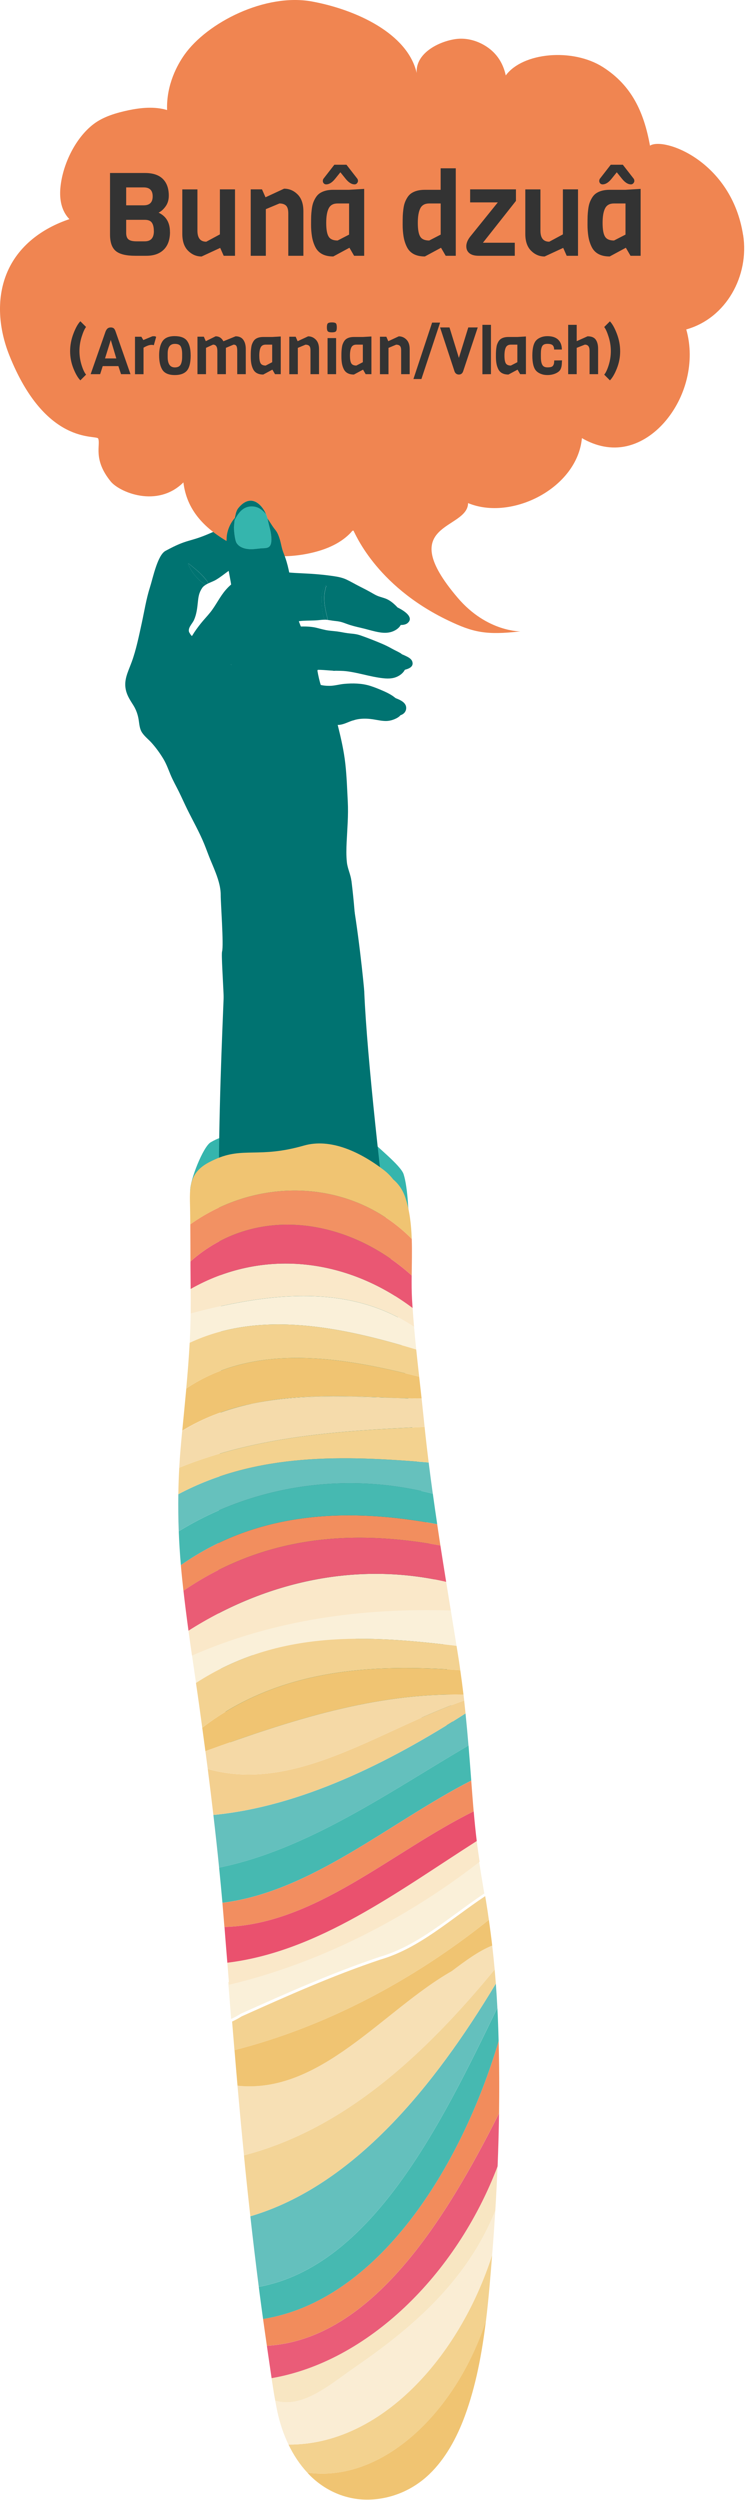 <svg width="123" height="412" viewBox="0 0 123 412" fill="none" xmlns="http://www.w3.org/2000/svg">
<path d="M31.857 198.612C43.752 190.132 57.106 192.224 67.481 202.711C67.396 200.28 67.266 195.746 66.548 193.513C66.084 192.054 62.053 188.939 60.758 187.503C56.546 182.827 53.329 180.622 49.168 183.466C40.693 189.244 39.444 185.473 34.723 188.26C33.502 188.978 31.325 194.457 31.365 196.204C31.382 197.125 31.851 197.691 31.857 198.612Z" fill="#35B5AD"/>
<path d="M60.069 163.542C60.035 162.683 59.017 152.597 57.847 146.74C49.711 148.374 36.724 149.793 36.9 150.279C38.031 153.372 35.368 179.005 36.272 208.551C36.968 231.206 35.334 257.648 36.323 274.032C36.736 280.896 38.426 289.681 38.426 289.687C38.426 289.687 41.649 289.037 47.382 286.826C51.859 285.102 58.107 286.448 58.141 286.465C59.865 287.324 71.947 279.33 74.027 285.125C76.832 292.927 69.742 247.364 69.731 247.336C69.358 246.097 60.979 185.117 60.063 163.542" fill="#007371"/>
<path d="M64.721 99.769L64.699 99.741C64.631 99.667 64.495 99.707 64.495 99.814C64.49 99.956 64.501 99.973 64.614 100.057L64.631 100.069C64.716 100.272 64.71 100.527 64.738 100.725C64.778 101.007 64.829 101.284 64.88 101.567C64.942 101.872 64.953 102.409 65.179 102.658C65.598 103.105 66.695 103.077 67.153 102.726C68.662 101.556 65.688 100.074 64.721 99.775" fill="#007371"/>
<path d="M68.001 109.086C67.876 108.64 67.469 108.391 67.079 108.193C66.525 107.91 65.948 107.684 65.355 107.498C65.264 107.469 65.202 107.543 65.202 107.616L65.174 107.639C64.97 107.854 65.253 108.402 65.315 108.611C65.457 109.109 65.57 109.646 65.818 110.104C66.022 110.477 66.186 110.517 66.587 110.421C67.232 110.268 68.244 109.963 67.995 109.086" fill="#007371"/>
<path d="M66.876 116.21C66.587 115.582 65.784 115.271 65.168 115.028L65.117 115.006L65.083 114.994H64.965C64.902 114.983 64.846 115.04 64.84 115.102C64.789 115.922 64.908 116.905 65.389 117.606C65.683 118.03 66.124 117.912 66.508 117.623C66.938 117.301 67.096 116.696 66.876 116.21Z" fill="#007371"/>
<path d="M52.006 85.087C51.69 84.662 51.181 84.555 50.712 84.499C50.129 84.425 49.547 84.431 48.959 84.493H48.908L48.795 84.504C48.739 84.51 48.699 84.572 48.705 84.64C48.744 85.335 48.761 86.031 48.818 86.726C48.852 87.173 48.936 87.614 49.264 87.885C49.954 88.456 51 87.874 51.571 87.269C52.086 86.726 52.515 85.776 52.012 85.098" fill="#FAEDD4"/>
<path d="M52.006 85.087C51.684 84.651 51.175 84.549 50.706 84.487C50.418 84.453 50.124 84.436 49.835 84.436C49.547 84.436 49.247 84.453 48.953 84.482H48.903V84.476L48.789 84.493C48.733 84.504 48.693 84.561 48.693 84.623V84.634C48.727 85.33 48.75 86.025 48.806 86.72C48.84 87.167 48.925 87.608 49.253 87.879C49.451 88.043 49.683 88.117 49.92 88.117C50.508 88.117 51.158 87.693 51.565 87.263C51.916 86.89 52.233 86.325 52.233 85.788C52.233 85.539 52.165 85.296 52.006 85.081V85.087C52.165 85.301 52.233 85.539 52.233 85.782C52.233 86.313 51.922 86.879 51.571 87.246C51.164 87.676 50.52 88.094 49.931 88.094C49.694 88.094 49.468 88.026 49.27 87.862C48.948 87.597 48.863 87.161 48.829 86.709C48.778 86.019 48.756 85.318 48.716 84.623C48.716 84.561 48.756 84.504 48.801 84.499L48.914 84.482H48.965V84.487C49.259 84.459 49.553 84.442 49.841 84.442C50.129 84.442 50.423 84.459 50.712 84.493C51.181 84.555 51.684 84.657 52.001 85.081L52.006 85.087Z" fill="#F3D294"/>
<path d="M65.954 107.594C65.519 107.345 65.049 107.141 64.608 106.893C64.077 106.593 63.529 106.322 62.969 106.084C61.821 105.598 60.657 105.14 59.48 104.727C58.921 104.529 58.389 104.456 57.796 104.405C57.179 104.354 56.58 104.224 55.975 104.122C55.353 104.015 54.731 103.987 54.11 103.902C53.454 103.811 52.821 103.614 52.182 103.461C51.006 103.178 49.852 103.235 48.648 103.291C48.117 103.314 47.596 103.342 47.076 103.478C46.562 103.608 46.07 103.811 45.59 104.032C43.452 105.021 41.513 106.305 39.619 107.696C39.28 107.944 38.918 108.159 38.596 108.436C38.37 108.628 38.098 108.888 38.059 109.199C38.008 109.601 38.342 109.957 38.585 110.24C38.941 110.664 39.246 111.122 39.512 111.608C39.619 111.806 39.715 112.015 39.874 112.185C39.998 112.315 40.145 112.422 40.286 112.529C40.563 113.083 41.293 113.134 41.92 113.134C42.452 113.134 42.989 113.112 43.498 112.965C43.989 112.823 44.459 112.609 44.917 112.377C45.889 111.879 46.828 111.28 47.896 110.997C49.066 110.686 50.299 110.613 51.492 110.449C52.758 110.274 53.996 110.517 55.263 110.539C55.885 110.551 56.495 110.545 57.112 110.618C57.734 110.692 58.35 110.811 58.96 110.941C60.119 111.19 61.267 111.495 62.437 111.676C63.382 111.823 64.41 111.947 65.321 111.585C66.101 111.28 66.853 110.624 66.938 109.753C67.017 108.945 66.666 108.001 65.948 107.588" fill="#007371"/>
<path d="M65.875 115.831C65.603 115.345 65.162 114.972 64.704 114.661C64.213 114.333 63.681 114.079 63.138 113.841C62.449 113.541 61.742 113.253 61.024 113.027C59.65 112.597 58.146 112.575 56.727 112.705C55.913 112.784 55.121 113.033 54.302 113.027C53.103 113.027 52.623 112.795 52.617 112.79L52.583 112.778L52.504 112.733C52.38 112.716 52.317 112.846 52.272 112.948C52.04 113.491 52.012 114.084 52.153 114.655C52.283 115.209 52.526 115.741 52.719 116.278C52.894 116.764 53.075 117.25 53.318 117.708C53.776 118.579 54.517 119.376 55.557 119.461C56.213 119.512 56.84 119.252 57.434 119.009C58.095 118.732 58.768 118.528 59.48 118.466C60.153 118.404 60.843 118.443 61.51 118.545C62.206 118.652 62.901 118.816 63.608 118.822C64.179 118.822 64.722 118.681 65.236 118.438C65.615 118.257 66.05 117.997 66.186 117.573C66.361 117.024 66.146 116.329 65.875 115.843" fill="#007371"/>
<path d="M57.931 145.123C57.807 144.1 57.309 143.155 57.196 142.121C57.072 140.996 57.106 139.854 57.157 138.729C57.264 136.524 57.456 134.341 57.343 132.131C57.236 130.033 57.168 127.93 56.936 125.844C56.699 123.729 56.224 121.649 55.709 119.585C55.461 118.585 55.088 117.844 54.709 116.877C54.398 116.08 53.657 115.294 53.329 114.508C53.109 113.977 53.013 113.445 52.385 113.389C51.588 113.315 51.102 113.66 50.305 113.7C49.219 113.756 48.134 113.632 47.065 113.491C46.042 113.355 45.018 113.247 43.995 113.117C42.977 112.987 41.96 112.801 41.01 112.399C40.038 111.992 39.353 111.404 38.805 110.511C38.392 109.833 37.708 109.149 37.115 108.611C36.459 108.018 35.995 107.605 35.215 107.198C34.435 106.791 33.643 106.401 32.92 105.903C32.32 105.491 31.642 105.01 31.269 104.377C30.794 103.574 31.665 102.884 31.981 102.189C32.399 101.267 32.518 100.267 32.62 99.272C32.716 98.35 32.795 97.711 33.321 96.914C33.491 96.66 33.751 96.462 34.045 96.298C33.377 96.202 32.767 95.529 32.349 95.065C31.8 94.46 31.359 93.759 31.043 93.007V92.996L31.009 92.945L31.093 92.866C31.761 93.392 32.428 93.918 33.038 94.511C33.349 94.817 33.649 95.133 33.92 95.478C34.062 95.659 34.322 95.908 34.316 96.156C34.757 95.942 35.243 95.772 35.611 95.552C37.109 94.669 38.262 93.358 39.947 92.928C40.925 92.679 41.92 92.476 42.887 92.193C43.797 91.922 44.674 91.566 45.533 91.17C46.517 90.718 47.483 90.226 48.462 89.757C49.185 89.406 49.903 89.084 50.446 88.467C51.373 87.41 51.356 85.72 50.242 84.787C49.129 83.848 47.438 83.99 46.104 84.227C44.17 84.566 42.367 85.375 40.518 85.997C38.613 86.636 36.674 86.986 34.842 87.795C31.026 89.474 31.144 88.682 27.272 90.791C25.966 91.504 25.197 95.303 24.744 96.716C24.117 98.667 23.811 100.668 23.376 102.664C22.924 104.733 22.443 107.119 21.714 109.092C21.075 110.833 20.295 112.185 20.826 113.999C21.081 114.859 21.556 115.537 22.019 116.284C22.455 116.996 22.72 117.759 22.856 118.579C22.98 119.336 22.997 120.1 23.438 120.756C23.862 121.383 24.496 121.864 24.999 122.423C25.723 123.232 26.373 124.131 26.932 125.058C27.424 125.878 27.747 126.777 28.108 127.653C28.515 128.637 29.047 129.558 29.516 130.514C29.985 131.469 30.415 132.442 30.884 133.397C31.823 135.297 32.874 137.14 33.677 139.102C34.033 139.972 34.339 140.854 34.7 141.725C35.108 142.697 35.532 143.67 35.865 144.676C36.17 145.603 36.402 146.565 36.391 147.543C36.374 148.6 36.905 155.791 36.617 156.803C36.329 157.798 37.833 173.035 36.713 182.839C36.459 185.089 44.04 172.498 46.302 172.447C47.506 172.424 48.688 172.464 49.875 172.685C50.717 172.843 51.661 173.08 52.504 172.809C52.526 172.803 61.374 172.905 57.943 145.123" fill="#007371"/>
<path d="M33.033 94.517C32.422 93.929 31.755 93.397 31.088 92.872L31.003 92.945L31.037 92.996V93.007C31.359 93.759 31.794 94.46 32.343 95.065C32.761 95.523 33.372 96.202 34.039 96.298C34.124 96.252 34.214 96.202 34.305 96.162C34.31 95.913 34.05 95.665 33.909 95.484C33.638 95.139 33.338 94.822 33.027 94.517" fill="#007371"/>
<path d="M122.519 38.726C120.619 26.543 109.448 22.529 107.169 24.004C106.174 18.475 104.161 14.093 99.418 11.063C94.415 7.869 86.171 8.632 83.39 12.431C82.949 10.368 81.88 8.802 80.309 7.739C78.788 6.71 76.928 6.19 75.158 6.433C72.365 6.817 68.487 8.756 68.702 12.024C67.198 5.489 58.666 1.582 51.486 0.253C43.724 -1.183 34.152 3.725 30.404 9.028C29.273 10.628 27.407 13.929 27.549 18.136C25.485 17.514 23.218 17.74 21.154 18.175C19.192 18.594 17.044 19.21 15.416 20.459C12.386 22.772 10.265 27.221 9.949 31.049C9.796 32.903 10.141 34.78 11.441 36.114C6.975 37.613 2.938 40.524 1.089 45.104C-0.652 49.412 -0.16 54.297 1.536 58.554C7.529 73.553 15.913 71.591 16.19 72.275C16.614 73.344 15.28 75.69 18.254 79.348C19.684 81.106 25.915 83.786 30.24 79.501C30.777 83.916 33.496 87.207 38.816 89.977C42.813 92.058 48.032 92.058 52.244 90.887C54.296 90.316 56.337 89.366 57.835 87.783C57.988 87.619 58.078 87.421 58.265 87.444C58.406 87.461 61.702 96.422 73.903 102.257C78.013 104.224 80.133 104.699 85.793 104.055C85.985 104.032 80.376 104.269 75.475 98.525C64.857 86.082 77.131 87.382 77.177 82.91C84.345 85.889 95.183 80.456 95.947 72.202C98.214 73.525 100.781 74.113 103.353 73.519C105.767 72.959 107.882 71.484 109.527 69.618C113.089 65.57 114.66 59.594 113.151 54.291C119.754 52.448 123.571 45.42 122.53 38.732" fill="#F08551"/>
<path d="M66.169 101.194C66.01 100.6 65.603 100.137 65.168 99.724C64.688 99.266 64.145 98.853 63.523 98.627C63.178 98.503 62.828 98.412 62.483 98.293C62.087 98.158 61.742 97.96 61.38 97.751C60.662 97.338 59.922 96.959 59.181 96.586C58.491 96.236 57.818 95.834 57.117 95.506C56.444 95.19 55.698 95.048 54.963 94.941C53.301 94.698 51.645 94.562 49.965 94.489C49.134 94.449 48.309 94.415 47.483 94.33C46.669 94.246 45.849 94.144 45.03 94.138C44.3 94.132 43.571 94.217 42.853 94.313C42.135 94.409 41.423 94.545 40.739 94.782C39.399 95.24 38.149 96.145 37.222 97.214C36.233 98.35 35.605 99.752 34.667 100.922C34.169 101.544 33.615 102.115 33.117 102.737C32.609 103.376 32.117 104.043 31.698 104.744C31.45 105.163 31.116 105.649 31.105 106.158C31.037 106.474 31.043 106.791 31.093 107.141C31.173 107.656 31.246 108.153 31.602 108.555C32.258 109.279 33.338 109.488 34.237 109.748C35.124 110.008 36.052 110.443 37.002 110.302C37.522 110.223 37.776 109.934 38.059 109.522C38.274 109.211 38.505 108.928 38.771 108.662C39.048 108.385 39.308 108.086 39.648 107.871C39.964 107.673 40.315 107.532 40.648 107.356C40.999 107.17 41.327 106.949 41.654 106.723C42.31 106.282 42.955 105.813 43.582 105.321C43.876 105.084 44.142 104.818 44.419 104.563C44.724 104.281 45.064 104.043 45.425 103.828C46.115 103.41 46.845 103.031 47.608 102.766C48.36 102.505 49.151 102.358 49.943 102.308C50.757 102.257 51.565 102.285 52.38 102.217C52.787 102.183 53.199 102.115 53.606 102.132H53.618C53.211 101.759 53.12 100.301 53.086 100.012C52.973 98.921 52.883 97.474 53.595 96.558C53.685 96.439 53.883 96.569 53.793 96.688L53.708 96.807V96.841C53.635 97.168 53.567 97.496 53.51 97.83C53.352 99.243 53.691 100.668 54.036 102.048L53.996 102.161C54.262 102.195 54.534 102.24 54.799 102.279C55.223 102.347 55.659 102.364 56.077 102.46C56.462 102.551 56.835 102.692 57.202 102.828C57.965 103.11 58.729 103.291 59.52 103.472C60.312 103.653 61.086 103.891 61.878 104.072C63.031 104.337 64.167 104.456 65.23 103.828C65.632 103.591 65.988 103.252 66.157 102.816C66.355 102.319 66.322 101.708 66.186 101.199" fill="#007371"/>
<path d="M54.019 102.036C53.674 100.657 53.335 99.232 53.493 97.819C53.55 97.485 53.618 97.157 53.691 96.829V96.795L53.776 96.677C53.872 96.558 53.669 96.428 53.578 96.546C52.871 97.468 52.956 98.915 53.069 100.001C53.097 100.284 53.194 101.742 53.601 102.121C53.725 102.127 53.855 102.138 53.98 102.155L54.019 102.042V102.036Z" fill="#007371"/>
<path d="M52.402 110.341C52.159 109.742 52.165 109.035 51.972 108.408C51.786 107.786 51.537 107.181 51.288 106.576C51.023 105.937 50.723 105.378 50.361 104.79C50.135 104.428 49.988 104.021 49.785 103.648C48.422 100.764 48.32 97.485 47.698 94.398C47.529 93.561 47.325 92.725 47.042 91.916C46.901 91.498 46.715 91.096 46.584 90.672C46.449 90.231 46.358 89.773 46.251 89.321C46.155 88.914 45.968 88.337 45.787 87.959C45.618 87.602 45.476 87.433 45.233 87.127C44.77 86.528 44.402 85.838 43.939 85.234C43.543 84.725 42.559 84.335 41.92 84.182C41.349 84.052 40.739 84.103 40.19 84.312C39.037 84.753 38.211 85.816 37.759 86.93C37.533 87.495 37.386 88.1 37.369 88.711C37.341 89.649 37.25 90.605 37.301 91.549C37.352 92.493 37.578 93.437 37.759 94.364C37.94 95.308 38.11 96.252 38.245 97.208C38.375 98.118 38.562 98.995 38.901 99.854C39.257 100.759 39.698 101.624 40.004 102.551C40.586 104.309 40.642 106.135 40.563 107.973C40.524 108.945 40.399 109.878 40.196 110.828C40.015 111.664 39.817 112.501 39.744 113.355C39.614 114.938 40.021 116.549 40.631 118.008C40.558 117.488 40.49 116.973 40.388 116.459C40.315 116.08 40.241 115.701 40.23 115.322C40.218 114.938 40.286 114.553 40.349 114.175C40.467 113.457 40.637 112.739 40.953 112.077C41.248 111.467 41.649 110.963 42.158 110.517C42.797 109.957 43.368 109.329 43.933 108.702C45.533 106.921 47.896 105.536 49.7 103.964C49.909 104.36 50.078 104.784 50.316 105.157C50.666 105.7 50.915 106.282 51.158 106.876C51.424 107.52 51.678 108.176 51.854 108.849C51.989 109.375 51.989 109.946 52.187 110.449C52.244 110.579 52.436 110.477 52.385 110.347" fill="#007371"/>
<path d="M55.246 118.426C55.099 117.618 54.743 116.871 54.336 116.165C53.878 115.379 53.476 114.57 53.16 113.717C52.849 112.863 52.611 111.975 52.436 111.082C52.267 110.223 52.17 109.346 51.927 108.504C51.469 106.91 50.638 105.513 49.852 104.066C48.23 101.058 48.156 97.553 47.495 94.268C47.325 93.426 47.122 92.595 46.839 91.786C46.698 91.368 46.511 90.966 46.381 90.542C46.24 90.101 46.149 89.643 46.047 89.191C45.951 88.784 45.849 88.366 45.674 87.981C45.505 87.625 45.273 87.303 45.03 86.992C44.566 86.392 44.148 85.759 43.684 85.16C43.288 84.651 42.808 84.222 42.163 84.075C41.592 83.945 40.982 83.995 40.433 84.205C39.28 84.646 38.455 85.709 38.002 86.822C37.776 87.388 37.629 87.993 37.612 88.603C37.584 89.542 37.493 90.497 37.544 91.441C37.595 92.385 37.821 93.33 37.997 94.257C38.183 95.201 38.347 96.145 38.489 97.101C38.618 98.011 38.805 98.887 39.144 99.746C39.501 100.651 39.941 101.522 40.247 102.443C40.829 104.202 40.886 106.033 40.806 107.865C40.767 108.838 40.642 109.77 40.439 110.72C40.258 111.557 40.06 112.394 39.987 113.247C39.851 114.893 40.298 116.577 40.953 118.081C41.066 118.336 41.185 118.585 41.315 118.833C41.377 119.342 41.57 119.828 41.909 120.264C42.627 121.185 43.763 121.734 44.871 122.022C46.341 122.401 47.851 122.248 49.332 122.022C50.265 121.875 51.198 121.694 52.131 121.57C52.775 121.485 53.437 121.445 54.059 121.225C54.505 121.066 54.89 120.795 55.105 120.36C55.393 119.777 55.348 119.059 55.24 118.438" fill="#007371"/>
<path d="M44.628 87.71C44.515 87.122 44.34 86.551 44.216 85.969C44.131 85.584 44.052 85.211 43.905 84.843C43.373 83.526 42.079 81.96 40.507 82.718C40.043 82.944 39.648 83.317 39.325 83.713C39.167 83.905 39.059 84.12 38.98 84.352C38.929 84.482 38.89 84.612 38.867 84.747C38.845 84.849 38.822 84.945 38.799 85.047C38.669 85.635 38.641 86.229 38.579 86.822C38.551 87.071 38.681 89.01 39.042 89.536C39.58 90.322 40.66 90.531 41.558 90.503C42.045 90.486 42.525 90.418 43.011 90.367C43.401 90.322 43.916 90.378 44.267 90.175C44.606 89.977 44.708 89.57 44.73 89.208C44.77 88.71 44.719 88.196 44.628 87.704" fill="#35B5AD"/>
<path d="M44.628 87.71H44.634C44.521 87.122 44.346 86.551 44.221 85.969C44.136 85.584 44.057 85.211 43.91 84.843C43.475 83.764 42.525 82.514 41.327 82.514C41.061 82.514 40.784 82.576 40.501 82.712C40.038 82.938 39.642 83.317 39.314 83.707C39.156 83.905 39.048 84.12 38.969 84.346C38.918 84.476 38.879 84.606 38.856 84.742C38.833 84.843 38.811 84.939 38.788 85.041C38.658 85.629 38.63 86.223 38.568 86.817V86.913C38.568 87.382 38.698 89.05 39.037 89.536C39.546 90.282 40.541 90.508 41.4 90.508C41.451 90.508 41.508 90.508 41.558 90.508C42.045 90.491 42.531 90.424 43.011 90.373C43.401 90.328 43.916 90.384 44.272 90.18C44.611 89.983 44.713 89.57 44.741 89.208C44.753 89.089 44.753 88.971 44.753 88.852C44.753 88.467 44.707 88.077 44.64 87.704H44.634H44.628C44.696 88.077 44.741 88.467 44.741 88.852C44.741 88.971 44.741 89.089 44.73 89.202C44.702 89.564 44.6 89.971 44.267 90.163C43.916 90.367 43.407 90.311 43.011 90.356C42.531 90.412 42.045 90.48 41.558 90.491C41.508 90.491 41.451 90.491 41.4 90.491C40.535 90.491 39.551 90.265 39.048 89.525C38.72 89.044 38.579 87.371 38.579 86.907V86.811C38.647 86.212 38.675 85.624 38.799 85.036C38.822 84.934 38.845 84.832 38.867 84.736C38.895 84.6 38.929 84.47 38.98 84.34C39.059 84.114 39.167 83.899 39.325 83.707C39.647 83.311 40.043 82.938 40.501 82.712C40.784 82.576 41.061 82.514 41.321 82.514C42.508 82.514 43.458 83.758 43.888 84.832C44.035 85.2 44.114 85.567 44.199 85.951C44.323 86.534 44.504 87.105 44.611 87.693H44.617L44.628 87.71Z" fill="#5FBFBB"/>
<path d="M41.394 83.458C42.486 83.413 43.221 83.978 43.843 84.713C43.283 83.43 42.022 81.994 40.501 82.723C40.038 82.944 39.642 83.323 39.319 83.718C39.161 83.91 39.054 84.125 38.975 84.357C38.924 84.487 38.884 84.617 38.862 84.753C38.839 84.855 38.816 84.951 38.794 85.053C38.748 85.267 38.715 85.482 38.686 85.697C39.263 84.572 40.004 83.515 41.4 83.453" fill="#007371"/>
<path d="M39.981 111.828C39.523 111.127 38.895 110.635 38.404 109.957C37.901 109.256 37.301 108.595 36.617 108.063C35.933 107.532 35.255 107.249 34.508 106.836C33.886 106.497 32.422 105.344 32.247 105.231C32.015 105.072 31.789 104.925 31.568 104.75C31.382 104.603 31.161 104.055 31.054 104.077C31.224 104.416 30.85 105.044 30.952 105.389C31.088 105.858 31.212 106.327 31.32 106.802C31.433 107.294 31.534 107.786 31.619 108.284C31.687 108.685 31.744 109.092 31.902 109.471C32.207 110.2 32.908 110.488 33.621 110.692C34.593 110.969 35.56 111.252 36.538 111.5C37.629 111.783 38.731 112.004 39.862 112.06L39.975 111.823L39.981 111.828Z" fill="#007371"/>
<path d="M45.154 97.349C43.509 97.694 41.836 97.87 40.151 97.87L40.004 97.898L40.049 97.988L40.077 97.999C41.722 98.163 43.758 98.474 45.199 97.451C45.25 97.417 45.199 97.338 45.148 97.349" fill="#007371"/>
<path d="M45.889 95.026C44.951 94.811 43.995 94.924 43.074 95.184C42.305 95.399 41.377 95.648 40.795 96.23C40.767 96.23 40.637 96.332 40.71 96.343C40.722 96.343 41.394 96.156 41.677 96.026C42.101 95.834 42.576 95.716 43.028 95.602C43.939 95.376 44.871 95.235 45.81 95.184L45.867 95.139C45.923 95.133 45.951 95.043 45.883 95.026" fill="#007371"/>
<path d="M54.901 110.534C54.986 110.545 55.071 110.556 55.156 110.551H55.257C55.325 110.483 55.348 110.387 55.348 110.291C55.336 109.963 55.172 109.584 55.065 109.273C54.958 108.951 54.839 108.628 54.703 108.312C54.556 107.956 54.341 107.599 54.251 107.221L54.24 107.119C54.228 107.045 54.121 107.068 54.127 107.142V107.175L54.138 107.249C54.223 107.984 54.347 108.708 54.522 109.426C54.568 109.618 54.647 110.302 54.901 110.534Z" fill="#007371"/>
<path d="M58.553 118.624L58.548 118.545C57.773 117.674 57.298 116.544 56.75 115.52C56.721 115.469 56.642 115.486 56.637 115.543C56.625 115.656 56.625 115.769 56.642 115.876V115.916C56.801 116.64 56.987 117.38 57.428 117.997C57.536 118.144 57.909 118.618 58.214 118.732C58.333 118.703 58.429 118.635 58.542 118.624" fill="#007371"/>
<path d="M39.263 107.843C38.703 107.096 38.132 106.344 37.358 105.807C37.312 105.773 37.245 105.83 37.273 105.886C37.522 106.322 37.759 106.757 37.98 107.209C38.183 107.628 38.539 108.549 38.556 108.549L38.715 108.702C38.969 108.47 39.122 108.278 39.41 108.023L39.263 107.843Z" fill="#007371"/>
<path d="M47.568 402.868C48.399 404.592 49.434 406.164 50.672 407.487C63.229 409.228 75.311 397.299 80.128 382.464C80.569 378.851 80.863 375.21 81.145 371.631C75.678 388.643 62.635 402.964 47.568 402.868Z" fill="#F3D28F"/>
<path d="M58.276 390.294C54.398 392.991 49.824 396.994 45.375 395.609C45.482 396.197 45.59 396.79 45.714 397.373C46.121 399.3 46.743 401.161 47.568 402.868C62.635 402.958 75.684 388.643 81.145 371.631C81.168 371.343 81.191 371.055 81.213 370.766C81.383 368.618 81.53 366.464 81.665 364.31C76.832 376.33 67.362 384.036 58.276 390.294Z" fill="#FAEDD4"/>
<path d="M44.775 391.922C44.962 393.155 45.154 394.393 45.375 395.614C49.824 396.999 54.398 392.997 58.276 390.3C67.362 384.047 76.826 376.335 81.665 364.316C81.818 361.879 81.937 359.448 82.039 357.005C75.158 375.08 60.492 389.231 44.775 391.922Z" fill="#F8E6C2"/>
<path d="M44.001 386.58C44.052 386.93 44.102 387.286 44.153 387.643C44.363 389.062 44.566 390.492 44.781 391.922C60.498 389.231 75.164 375.08 82.044 357.005C82.163 354.099 82.242 351.188 82.287 348.276C73.547 365.672 61.335 385.579 44.006 386.585" fill="#EA5C78"/>
<path d="M43.373 382.164C43.577 383.634 43.786 385.11 44.001 386.58C61.329 385.579 73.541 365.673 82.282 348.271C82.338 344.302 82.321 340.333 82.214 336.364C76.029 357.22 62.296 379.151 43.373 382.164Z" fill="#F28C5C"/>
<path d="M42.666 376.867C42.706 377.195 42.746 377.523 42.791 377.856C42.977 379.292 43.175 380.734 43.373 382.17C62.296 379.156 76.029 357.226 82.214 336.37C82.18 335.007 82.135 333.644 82.078 332.282C82.056 331.813 82.033 331.349 82.01 330.88C72.716 350.136 61.261 373.463 42.672 376.872" fill="#46B9B1"/>
<path d="M41.276 365.248C41.711 369.127 42.169 373 42.666 376.867C61.261 373.463 72.716 350.131 82.005 330.874C81.937 329.546 81.852 328.223 81.756 326.905C71.613 343.776 58.355 360.2 41.276 365.248Z" fill="#64C0BD"/>
<path d="M40.507 358.085C40.75 360.477 41.01 362.863 41.276 365.248C58.355 360.2 71.613 343.776 81.756 326.905C81.699 326.131 81.626 325.356 81.558 324.582C69.748 338.931 56.586 350.933 40.224 355.202C40.32 356.163 40.405 357.124 40.507 358.085Z" fill="#F3D497"/>
<path d="M39.156 343.725C39.495 347.552 39.845 351.38 40.23 355.202C56.592 350.933 69.753 338.931 81.564 324.587C81.445 323.264 81.304 321.947 81.157 320.63C78.929 321.523 76.702 323.185 74.474 324.853C63.155 331.298 52.871 345.161 39.156 343.725Z" fill="#F7E0B5"/>
<path d="M38.121 332.717C38.647 332.48 39.172 332.191 39.698 331.863C47.144 328.522 54.596 325.187 62.584 322.501C69.018 320.63 74.056 315.915 79.851 312.047C79.534 310.165 79.223 308.276 78.935 306.388C66.553 316.005 52.233 323.185 37.629 326.656C37.793 328.681 37.951 330.699 38.115 332.723" fill="#FAF0D9"/>
<path d="M37.776 327.086C52.374 323.62 66.7 316.44 79.082 306.818C78.935 305.84 78.793 304.862 78.663 303.884C78.641 303.72 78.629 303.561 78.607 303.397C65.575 311.703 52.481 321.63 37.482 323.451C37.584 324.661 37.674 325.876 37.776 327.086Z" fill="#FAE8C9"/>
<path d="M31.076 268.74C31.263 270.103 31.455 271.471 31.653 272.834C50.389 273.699 62.799 268.978 74.327 265.41C74.073 263.839 73.818 262.261 73.564 260.689C58.977 257.331 44.012 260.52 31.076 268.74Z" fill="#FAE8C9"/>
<path d="M36.125 307.785C36.318 309.718 36.504 311.652 36.674 313.585C51.373 311.748 64.173 300.367 77.702 293.436C77.555 291.508 77.408 289.574 77.25 287.646C64.207 295.301 50.751 304.805 36.131 307.779" fill="#46B9B1"/>
<path d="M31.659 272.834C31.879 274.337 32.1 275.841 32.32 277.351C45.98 268.52 60.617 269.481 75.277 271.245C74.966 269.3 74.649 267.355 74.333 265.41C59.78 264.964 45.256 266.892 31.665 272.834" fill="#FAF0D9"/>
<path d="M35.181 299.101C35.515 301.99 35.837 304.884 36.125 307.785C50.751 304.811 64.207 295.301 77.244 287.652C77.097 285.888 76.933 284.13 76.758 282.371C63.941 290.614 49.462 297.744 35.181 299.106" fill="#64C0BD"/>
<path d="M34.254 291.53C34.576 294.052 34.887 296.573 35.181 299.101C49.468 297.738 63.941 290.614 76.758 282.366C76.685 281.659 76.611 280.952 76.532 280.251C62.613 285.057 48.716 295.595 34.248 291.53" fill="#F3CF8F"/>
<path d="M32.315 277.345V277.385C32.676 279.827 33.016 282.275 33.344 284.723C46.019 274.999 61.374 274.174 75.893 275.248C75.825 274.762 75.757 274.275 75.684 273.789C75.548 272.941 75.413 272.087 75.277 271.239C60.611 269.475 45.974 268.514 32.32 277.345" fill="#F3D291"/>
<path d="M29.821 257.936C29.827 258.015 29.833 258.089 29.838 258.168C29.957 259.508 30.098 260.837 30.245 262.171C43.588 253.04 58.078 252.039 72.614 254.708C72.591 254.578 72.575 254.442 72.552 254.312C72.394 253.272 72.235 252.226 72.083 251.186C57.767 248.5 42.7 248.873 29.821 257.936Z" fill="#F28E5E"/>
<path d="M29.471 252.35C29.544 254.21 29.657 256.07 29.821 257.936C42.706 248.873 57.767 248.495 72.088 251.186C71.839 249.512 71.596 247.839 71.365 246.165C57.541 242.598 42.333 244.475 29.477 252.356" fill="#46B9B1"/>
<path d="M29.403 246.25C29.375 248.285 29.392 250.321 29.471 252.356C42.327 244.475 57.536 242.598 71.359 246.165C71.121 244.452 70.895 242.739 70.68 241.02C56.789 239.867 42.446 239.319 29.403 246.25Z" fill="#66C1BD"/>
<path d="M30.047 235.757L30.036 235.887C33.361 233.801 36.917 232.432 40.597 231.545C36.956 232.387 33.417 233.705 30.047 235.751" fill="#F5DBAB"/>
<path d="M40.903 231.477C41.072 231.437 41.242 231.403 41.417 231.364C41.248 231.398 41.072 231.443 40.903 231.477Z" fill="#F5DBAB"/>
<path d="M40.597 231.545C40.699 231.522 40.795 231.5 40.897 231.477C40.795 231.5 40.693 231.522 40.597 231.545Z" fill="#F5DBAB"/>
<path d="M65.462 230.397C57.524 230.018 49.197 229.651 41.411 231.358C49.259 229.707 57.524 230.188 65.462 230.397Z" fill="#F5DBAB"/>
<path d="M40.597 231.545C40.699 231.522 40.795 231.5 40.897 231.477C41.066 231.437 41.236 231.398 41.411 231.364C49.191 229.657 57.519 230.024 65.462 230.403C66.825 230.437 68.176 230.465 69.516 230.471C69.386 229.278 69.25 228.079 69.114 226.886C56.456 223.664 42.062 221.199 30.715 228.825C30.506 231.138 30.274 233.444 30.053 235.751C33.423 233.705 36.962 232.382 40.603 231.539" fill="#F0C472"/>
<path d="M69.521 230.584L69.51 230.471C68.17 230.465 66.819 230.437 65.456 230.403C66.825 230.465 68.181 230.533 69.521 230.589" fill="#F5DBAB"/>
<path d="M41.411 231.364C41.242 231.403 41.066 231.437 40.897 231.477C40.795 231.5 40.693 231.522 40.597 231.545C36.911 232.427 33.355 233.801 30.036 235.887C29.946 236.808 29.861 237.73 29.782 238.651C29.686 239.726 29.618 240.794 29.556 241.868C42.621 236.594 56.111 235.802 70.008 235.146C69.968 234.79 69.928 234.428 69.895 234.072C69.776 232.907 69.651 231.743 69.527 230.578C68.187 230.521 66.83 230.459 65.462 230.391C57.524 230.182 49.259 229.702 41.417 231.353" fill="#F5DBAB"/>
<path d="M31.433 216.478C31.421 217.258 31.41 218.038 31.382 218.818C31.354 219.65 31.314 220.475 31.274 221.3C42.983 215.805 56.495 218.751 68.628 222.409C68.498 221.165 68.379 219.921 68.272 218.677C57.038 211.146 43.141 213.368 31.438 216.483" fill="#FAF0D9"/>
<path d="M31.438 212.418C31.45 213.77 31.45 215.127 31.438 216.478C43.141 213.363 57.038 211.141 68.272 218.671C68.181 217.637 68.102 216.597 68.034 215.556C56.919 207.183 43.119 205.787 31.438 212.418Z" fill="#FAE8C9"/>
<path d="M67.882 210.208C57.389 200.727 42.135 198.375 31.404 207.89C31.404 208.11 31.404 208.337 31.404 208.557C31.41 209.846 31.427 211.135 31.433 212.424C43.113 205.792 56.914 207.189 68.029 215.562C67.995 215.064 67.961 214.567 67.933 214.069C67.865 212.814 67.865 211.52 67.876 210.214" fill="#EA5773"/>
<path d="M31.376 201.778C31.393 203.814 31.399 205.855 31.404 207.89C42.135 198.38 57.389 200.727 67.882 210.208C67.899 208.206 67.961 206.171 67.888 204.17C58.067 194.248 42.633 193.75 31.376 201.773" fill="#F29163"/>
<path d="M31.376 201.778C42.633 193.75 58.067 194.248 67.888 204.175C67.808 201.874 67.56 199.619 66.881 197.498C66.44 196.119 65.711 195.101 64.823 194.361C64.377 193.773 63.845 193.253 63.263 192.806C59.35 189.815 54.488 187.537 50.101 188.792C42.672 190.923 40.122 188.956 35.469 191.059C34.096 191.681 32.569 192.461 31.834 194.14C31.173 195.65 31.308 197.515 31.342 199.166C31.359 200.037 31.365 200.908 31.37 201.778" fill="#F0C472"/>
<path d="M31.274 221.295C31.139 223.811 30.935 226.321 30.709 228.825C42.056 221.199 56.45 223.658 69.114 226.886C68.945 225.394 68.786 223.901 68.628 222.403C56.495 218.751 42.989 215.799 31.274 221.295Z" fill="#F3D28F"/>
<path d="M29.403 246.25C42.446 239.319 56.789 239.867 70.68 241.02C70.437 239.07 70.211 237.108 70.008 235.152C56.111 235.802 42.621 236.594 29.556 241.874C29.477 243.333 29.426 244.797 29.403 246.256" fill="#F3D28F"/>
<path d="M30.251 262.171C30.5 264.37 30.777 266.558 31.076 268.74C44.012 260.514 58.977 257.331 73.564 260.689C73.242 258.694 72.925 256.698 72.614 254.702C58.078 252.039 43.588 253.04 30.245 262.165" fill="#EA5C75"/>
<path d="M33.344 284.729C33.519 286.018 33.694 287.307 33.864 288.59C47.953 283.496 61.793 278.996 76.419 279.262C76.261 277.922 76.085 276.588 75.893 275.253C61.38 274.174 46.019 274.999 33.349 284.729" fill="#F0C472"/>
<path d="M33.864 288.59C33.994 289.568 34.13 290.547 34.254 291.53C48.722 295.595 62.618 285.057 76.538 280.251C76.504 279.923 76.459 279.595 76.419 279.262C61.793 278.996 47.953 283.491 33.864 288.59Z" fill="#F5D9A6"/>
<path d="M37.007 317.571C51.933 317.153 64.478 305.235 78.098 298.507C77.951 296.839 77.832 295.177 77.702 293.509V293.441C64.167 300.373 51.367 311.753 36.668 313.591C36.781 314.919 36.9 316.248 37.002 317.577" fill="#F28E60"/>
<path d="M37.041 317.961C37.182 319.793 37.335 321.625 37.482 323.457C52.481 321.636 65.575 311.714 78.607 303.403C78.409 301.78 78.245 300.146 78.104 298.507C64.484 305.235 51.938 317.153 37.013 317.571C37.024 317.701 37.035 317.831 37.047 317.961" fill="#EA516E"/>
<path d="M39.845 332.299C39.319 332.627 38.794 332.915 38.268 333.153C38.398 334.724 38.528 336.29 38.658 337.862C53.42 334.102 67.978 326.515 80.603 316.384C80.456 315.36 80.309 314.343 80.139 313.32C80.094 313.042 80.049 312.76 79.998 312.483C74.197 316.344 69.16 321.059 62.731 322.936C54.748 325.616 47.297 328.958 39.845 332.299Z" fill="#F3D291"/>
<path d="M39.156 343.725C52.866 345.161 63.15 331.304 74.474 324.853C76.702 323.18 78.924 321.523 81.157 320.63C80.993 319.216 80.806 317.797 80.608 316.384C67.984 326.515 53.425 334.102 38.664 337.862C38.828 339.818 38.986 341.774 39.161 343.725" fill="#F0C472"/>
<path d="M50.672 407.487C50.876 407.708 51.074 407.934 51.288 408.137C54.013 410.744 57.423 412.021 60.854 411.936C64.41 411.846 67.961 410.455 70.782 407.758C73.394 405.259 75.299 401.822 76.656 398.13C78.466 393.195 79.461 387.863 80.122 382.464C75.299 397.305 63.223 409.228 50.666 407.487" fill="#F0C472"/>
<path d="M25.366 38.088C25.366 37.477 25.259 37.013 25.038 36.697C24.818 36.38 24.433 36.227 23.868 36.227H20.804V38.376C20.804 38.902 20.934 39.264 21.2 39.467C21.46 39.671 21.895 39.772 22.494 39.772H23.874C24.869 39.772 25.372 39.213 25.372 38.088M23.698 33.836C24.682 33.836 25.174 33.344 25.174 32.36C25.174 31.377 24.682 30.885 23.698 30.885H20.804V33.836H23.698ZM28.029 38.223C28.029 39.49 27.684 40.462 27.006 41.135C26.322 41.813 25.366 42.153 24.139 42.153H22.302C20.792 42.153 19.724 41.892 19.091 41.367C18.457 40.841 18.141 39.936 18.141 38.647V28.51H23.908C25.214 28.51 26.192 28.838 26.848 29.488C27.503 30.139 27.831 31.06 27.831 32.247C27.831 32.937 27.656 33.525 27.305 34.011C26.955 34.498 26.57 34.842 26.146 35.046C27.402 35.634 28.023 36.697 28.023 38.229" fill="#333333"/>
<path d="M38.743 42.153H36.883L36.306 40.852L33.242 42.271C32.388 42.271 31.642 41.955 31.009 41.321C30.375 40.688 30.059 39.767 30.059 38.551V31.213H32.552V38.014C32.552 39.23 33.038 39.834 34.011 39.834L36.255 38.625V31.207H38.748V42.153H38.743Z" fill="#333333"/>
<path d="M50.028 42.153H47.534V35.159C47.534 34.531 47.404 34.107 47.15 33.876C46.895 33.644 46.539 33.531 46.076 33.531L43.831 34.469V42.153H41.338V31.207H43.198L43.775 32.513L46.839 31.094C47.693 31.094 48.439 31.411 49.072 32.044C49.705 32.677 50.022 33.599 50.022 34.814V42.153H50.028Z" fill="#333333"/>
<path d="M57.558 38.664V33.531H55.664C54.963 33.531 54.471 33.796 54.2 34.334C53.923 34.871 53.787 35.673 53.787 36.736C53.787 37.799 53.917 38.557 54.183 38.986C54.443 39.422 54.941 39.637 55.67 39.637L57.564 38.659L57.558 38.664ZM56.122 28.392L55.257 29.466C54.76 30.082 54.268 30.387 53.782 30.387C53.618 30.387 53.482 30.331 53.38 30.218C53.278 30.105 53.227 29.974 53.227 29.833C53.227 29.692 53.261 29.573 53.324 29.466L55.127 27.148H57.123L58.926 29.466C58.989 29.567 59.023 29.686 59.023 29.822C59.023 29.958 58.966 30.082 58.859 30.206C58.751 30.325 58.621 30.387 58.463 30.387C57.977 30.387 57.485 30.082 56.987 29.466L56.122 28.392ZM60.051 42.153H58.384L57.615 40.83L54.952 42.266C53.471 42.266 52.476 41.728 51.961 40.654C51.707 40.129 51.531 39.563 51.435 38.958C51.339 38.353 51.288 37.72 51.288 37.059C51.288 36.397 51.294 35.916 51.305 35.6C51.317 35.289 51.35 34.922 51.401 34.509C51.452 34.096 51.526 33.745 51.622 33.463C51.718 33.18 51.854 32.892 52.035 32.592C52.215 32.292 52.43 32.055 52.685 31.874C53.261 31.478 54.008 31.28 54.929 31.28H57.553L60.046 31.128V42.147L60.051 42.153Z" fill="#333333"/>
<path d="M72.659 38.664V33.531H70.765C70.064 33.531 69.572 33.797 69.301 34.334C69.024 34.871 68.888 35.673 68.888 36.736C68.888 37.799 69.018 38.557 69.284 38.986C69.544 39.422 70.042 39.637 70.771 39.637L72.665 38.659L72.659 38.664ZM75.153 42.153H73.485L72.716 40.83L70.053 42.266C68.572 42.266 67.576 41.729 67.062 40.654C66.808 40.129 66.632 39.563 66.536 38.958C66.44 38.353 66.389 37.72 66.389 37.059C66.389 36.397 66.395 35.917 66.406 35.6C66.418 35.289 66.451 34.922 66.502 34.509C66.553 34.096 66.627 33.746 66.723 33.463C66.819 33.18 66.955 32.892 67.136 32.592C67.317 32.293 67.531 32.055 67.786 31.874C68.362 31.478 69.109 31.281 70.03 31.281H72.653V27.736H75.147V42.147L75.153 42.153Z" fill="#333333"/>
<path d="M84.871 42.153H78.912C78.262 42.153 77.759 42.017 77.408 41.74C77.058 41.463 76.883 41.078 76.883 40.581C76.883 40.083 77.092 39.557 77.516 39.009L82.078 33.355H77.516V31.207H85.069V33.107L79.625 40.004H84.877V42.153H84.871Z" fill="#333333"/>
<path d="M95.297 42.153H93.436L92.86 40.852L89.796 42.271C88.942 42.271 88.196 41.955 87.562 41.321C86.929 40.688 86.612 39.767 86.612 38.551V31.213H89.106V38.014C89.106 39.23 89.592 39.834 90.564 39.834L92.809 38.625V31.207H95.302V42.153H95.297Z" fill="#333333"/>
<path d="M103.132 38.664V33.531H101.233C100.532 33.531 100.04 33.796 99.769 34.334C99.492 34.871 99.356 35.673 99.356 36.736C99.356 37.799 99.486 38.557 99.751 38.986C100.012 39.422 100.509 39.637 101.238 39.637L103.138 38.659L103.132 38.664ZM101.696 28.392L100.831 29.466C100.334 30.082 99.842 30.387 99.356 30.387C99.192 30.387 99.056 30.331 98.954 30.218C98.853 30.105 98.802 29.974 98.802 29.833C98.802 29.692 98.836 29.573 98.898 29.466L100.701 27.148H102.691L104.495 29.466C104.557 29.567 104.591 29.686 104.591 29.822C104.591 29.958 104.535 30.082 104.427 30.206C104.32 30.325 104.19 30.387 104.031 30.387C103.545 30.387 103.053 30.082 102.556 29.466L101.691 28.392H101.696ZM105.626 42.153H103.958L103.189 40.83L100.526 42.266C99.045 42.266 98.05 41.728 97.535 40.654C97.281 40.129 97.106 39.563 97.01 38.958C96.913 38.353 96.868 37.72 96.868 37.059C96.868 36.397 96.874 35.916 96.885 35.6C96.896 35.289 96.93 34.922 96.981 34.509C97.032 34.096 97.106 33.745 97.202 33.463C97.298 33.18 97.433 32.892 97.614 32.592C97.795 32.292 98.01 32.055 98.265 31.874C98.841 31.478 99.588 31.28 100.509 31.28H103.132L105.626 31.128V42.147V42.153Z" fill="#333333"/>
<path d="M14.189 61.742L13.25 62.681C12.838 62.263 12.453 61.601 12.097 60.702C11.741 59.803 11.56 58.865 11.56 57.887C11.56 56.909 11.741 55.947 12.103 54.992C12.465 54.042 12.843 53.358 13.25 52.945L14.189 53.884C13.946 54.195 13.703 54.738 13.46 55.512C13.216 56.287 13.098 57.067 13.098 57.853C13.098 58.639 13.216 59.408 13.448 60.154C13.68 60.9 13.929 61.432 14.189 61.731V61.742Z" fill="#333333"/>
<path d="M21.522 61.663H19.956L19.52 60.335H16.937L16.513 61.663H14.947L17.412 54.613C17.519 54.37 17.638 54.2 17.773 54.104C17.909 54.008 18.073 53.963 18.265 53.963C18.457 53.963 18.616 54.008 18.735 54.093C18.853 54.178 18.961 54.353 19.051 54.613L21.516 61.663H21.522ZM19.175 59.068L18.265 56.021L17.316 59.068H19.175Z" fill="#333333"/>
<path d="M25.751 55.512L25.361 56.897C25.253 56.852 25.129 56.835 24.993 56.835C24.631 56.835 24.19 56.988 23.665 57.299V61.669H22.257V55.495H23.308L23.631 56.038L25.123 55.422C25.197 55.416 25.293 55.41 25.417 55.41C25.542 55.41 25.649 55.444 25.751 55.518V55.512Z" fill="#333333"/>
<path d="M31.438 58.548C31.438 59.882 31.184 60.776 30.681 61.228C30.257 61.618 29.64 61.81 28.832 61.81C27.803 61.81 27.108 61.505 26.746 60.9C26.407 60.346 26.237 59.56 26.237 58.542C26.237 57.593 26.407 56.846 26.746 56.304C27.119 55.699 27.803 55.393 28.792 55.393C29.782 55.393 30.471 55.659 30.856 56.191C31.24 56.722 31.433 57.502 31.433 58.542L31.438 58.548ZM30.031 58.876V58.316C30.031 57.785 29.951 57.378 29.799 57.095C29.646 56.812 29.324 56.671 28.832 56.671C28.041 56.671 27.645 57.203 27.645 58.271V58.831C27.645 59.979 28.041 60.55 28.832 60.55C29.346 60.55 29.68 60.357 29.838 59.979C29.968 59.673 30.031 59.306 30.031 58.876Z" fill="#333333"/>
<path d="M40.524 61.663H39.116V57.825C39.116 57.44 39.071 57.174 38.98 57.022C38.89 56.869 38.731 56.795 38.511 56.795L37.245 57.327V61.663H35.837V57.825C35.837 57.14 35.599 56.795 35.124 56.795L33.965 57.327V61.663H32.558V55.489H33.609L33.932 56.224L35.554 55.422C36.12 55.422 36.544 55.693 36.832 56.242L38.845 55.422C39.404 55.422 39.828 55.608 40.105 55.987C40.382 56.366 40.524 56.875 40.524 57.519V61.663Z" fill="#333333"/>
<path d="M46.285 61.663H45.341L44.911 60.917L43.407 61.726C42.57 61.726 42.011 61.42 41.722 60.815C41.575 60.521 41.479 60.199 41.423 59.86C41.366 59.515 41.344 59.159 41.344 58.791C41.344 58.424 41.344 58.147 41.355 57.971C41.366 57.796 41.377 57.587 41.411 57.355C41.44 57.123 41.479 56.926 41.536 56.767C41.592 56.609 41.666 56.445 41.768 56.275C41.869 56.106 41.994 55.97 42.135 55.868C42.457 55.642 42.881 55.535 43.401 55.535H44.883L46.291 55.45V61.669L46.285 61.663ZM44.877 59.696V56.796H43.809C43.413 56.796 43.136 56.948 42.983 57.248C42.831 57.553 42.751 58.005 42.751 58.605C42.751 59.204 42.825 59.628 42.972 59.877C43.119 60.12 43.401 60.244 43.809 60.244L44.877 59.69V59.696Z" fill="#333333"/>
<path d="M52.6 61.663H51.192V57.717C51.192 57.367 51.119 57.123 50.977 56.993C50.83 56.863 50.633 56.801 50.373 56.801L49.106 57.333V61.669H47.698V55.495H48.75L49.072 56.23L50.802 55.427C51.283 55.427 51.707 55.608 52.063 55.965C52.419 56.321 52.6 56.841 52.6 57.525V61.669V61.663Z" fill="#333333"/>
<path d="M54.72 53.132C55.059 53.132 55.28 53.183 55.382 53.29C55.483 53.398 55.534 53.612 55.534 53.952C55.534 54.291 55.483 54.506 55.376 54.613C55.269 54.721 55.054 54.772 54.714 54.772C54.375 54.772 54.16 54.715 54.053 54.608C53.951 54.5 53.895 54.28 53.895 53.946C53.895 53.612 53.946 53.398 54.053 53.29C54.155 53.188 54.381 53.132 54.72 53.132ZM55.416 61.663H54.008V55.716H55.416V61.663Z" fill="#333333"/>
<path d="M61.233 61.663H60.289L59.859 60.917L58.355 61.726C57.519 61.726 56.959 61.42 56.671 60.815C56.524 60.521 56.428 60.199 56.371 59.86C56.315 59.515 56.292 59.159 56.292 58.791C56.292 58.424 56.292 58.147 56.303 57.971C56.315 57.796 56.326 57.587 56.36 57.355C56.388 57.123 56.428 56.926 56.484 56.767C56.541 56.609 56.614 56.445 56.716 56.275C56.818 56.106 56.942 55.97 57.083 55.868C57.406 55.642 57.83 55.535 58.35 55.535H59.831L61.239 55.45V61.669L61.233 61.663ZM59.825 59.696V56.796H58.757C58.361 56.796 58.084 56.948 57.931 57.248C57.779 57.553 57.7 58.005 57.7 58.605C57.7 59.204 57.773 59.628 57.92 59.877C58.067 60.12 58.35 60.244 58.757 60.244L59.825 59.69V59.696Z" fill="#333333"/>
<path d="M67.548 61.663H66.141V57.717C66.141 57.367 66.067 57.123 65.926 56.993C65.779 56.863 65.581 56.801 65.321 56.801L64.054 57.333V61.669H62.647V55.495H63.698L64.02 56.23L65.751 55.427C66.231 55.427 66.655 55.608 67.011 55.965C67.367 56.321 67.548 56.841 67.548 57.525V61.669V61.663Z" fill="#333333"/>
<path d="M72.563 53.166L69.482 62.466H68.165L71.246 53.166H72.563Z" fill="#333333"/>
<path d="M78.771 53.963L76.351 61.228C76.221 61.562 75.989 61.726 75.661 61.726C75.333 61.726 75.079 61.562 74.949 61.228L72.557 53.963H74.112L75.661 58.983L77.21 53.963H78.776H78.771Z" fill="#333333"/>
<path d="M80.948 61.663L79.54 61.675V53.533H80.948V61.663Z" fill="#333333"/>
<path d="M86.709 61.663H85.764L85.335 60.917L83.831 61.726C82.994 61.726 82.434 61.42 82.146 60.815C81.999 60.521 81.903 60.199 81.847 59.86C81.79 59.515 81.767 59.159 81.767 58.791C81.767 58.424 81.767 58.147 81.779 57.971C81.79 57.796 81.801 57.587 81.835 57.355C81.863 57.123 81.903 56.926 81.96 56.767C82.016 56.609 82.09 56.445 82.191 56.275C82.293 56.106 82.418 55.97 82.559 55.868C82.881 55.642 83.305 55.535 83.825 55.535H85.306L86.714 55.45V61.669L86.709 61.663ZM85.301 59.696V56.796H84.232C83.837 56.796 83.559 56.948 83.407 57.248C83.254 57.553 83.175 58.005 83.175 58.605C83.175 59.204 83.249 59.628 83.396 59.877C83.543 60.12 83.825 60.244 84.232 60.244L85.301 59.69V59.696Z" fill="#333333"/>
<path d="M91.39 59.402L92.668 59.391C92.662 59.447 92.651 59.555 92.645 59.707C92.639 59.86 92.634 59.962 92.628 60.013C92.628 60.069 92.617 60.154 92.6 60.267C92.583 60.38 92.572 60.465 92.549 60.521C92.532 60.578 92.509 60.646 92.481 60.73C92.351 61.104 92 61.403 91.418 61.618C91.051 61.748 90.666 61.81 90.265 61.81C89.863 61.81 89.501 61.748 89.179 61.618C88.857 61.488 88.597 61.324 88.41 61.121C87.986 60.674 87.772 59.837 87.772 58.605C87.772 57.372 87.986 56.535 88.41 56.089C88.597 55.885 88.851 55.721 89.179 55.591C89.501 55.461 89.863 55.399 90.259 55.399C91.039 55.399 91.627 55.591 92.034 55.981C92.436 56.371 92.639 56.914 92.639 57.604H91.362C91.362 57.287 91.282 57.05 91.124 56.897C90.966 56.745 90.672 56.666 90.242 56.666C89.812 56.666 89.53 56.801 89.388 57.067C89.247 57.333 89.179 57.734 89.179 58.266V58.825C89.179 59.685 89.343 60.21 89.677 60.403C89.829 60.499 90.027 60.544 90.27 60.544C90.513 60.544 90.717 60.521 90.87 60.476C91.022 60.431 91.135 60.346 91.203 60.233C91.271 60.12 91.316 60.007 91.339 59.894C91.362 59.781 91.373 59.617 91.384 59.402H91.39Z" fill="#333333"/>
<path d="M98.615 61.663H97.207V57.791C97.207 57.129 96.947 56.796 96.427 56.796L95.087 57.327V61.663H93.68V53.533H95.087V56.224L96.874 55.422C97.507 55.422 97.959 55.603 98.219 55.965C98.48 56.326 98.615 56.83 98.615 57.48V61.663Z" fill="#333333"/>
<path d="M100.56 62.681L99.622 61.742C99.882 61.437 100.13 60.911 100.362 60.165C100.594 59.419 100.713 58.65 100.713 57.864C100.713 57.078 100.594 56.298 100.351 55.523C100.108 54.749 99.865 54.206 99.622 53.895L100.56 52.957C100.962 53.369 101.346 54.048 101.708 55.003C102.07 55.953 102.251 56.92 102.251 57.898C102.251 58.876 102.07 59.815 101.713 60.714C101.357 61.612 100.973 62.274 100.56 62.692V62.681Z" fill="#333333"/>
</svg>
